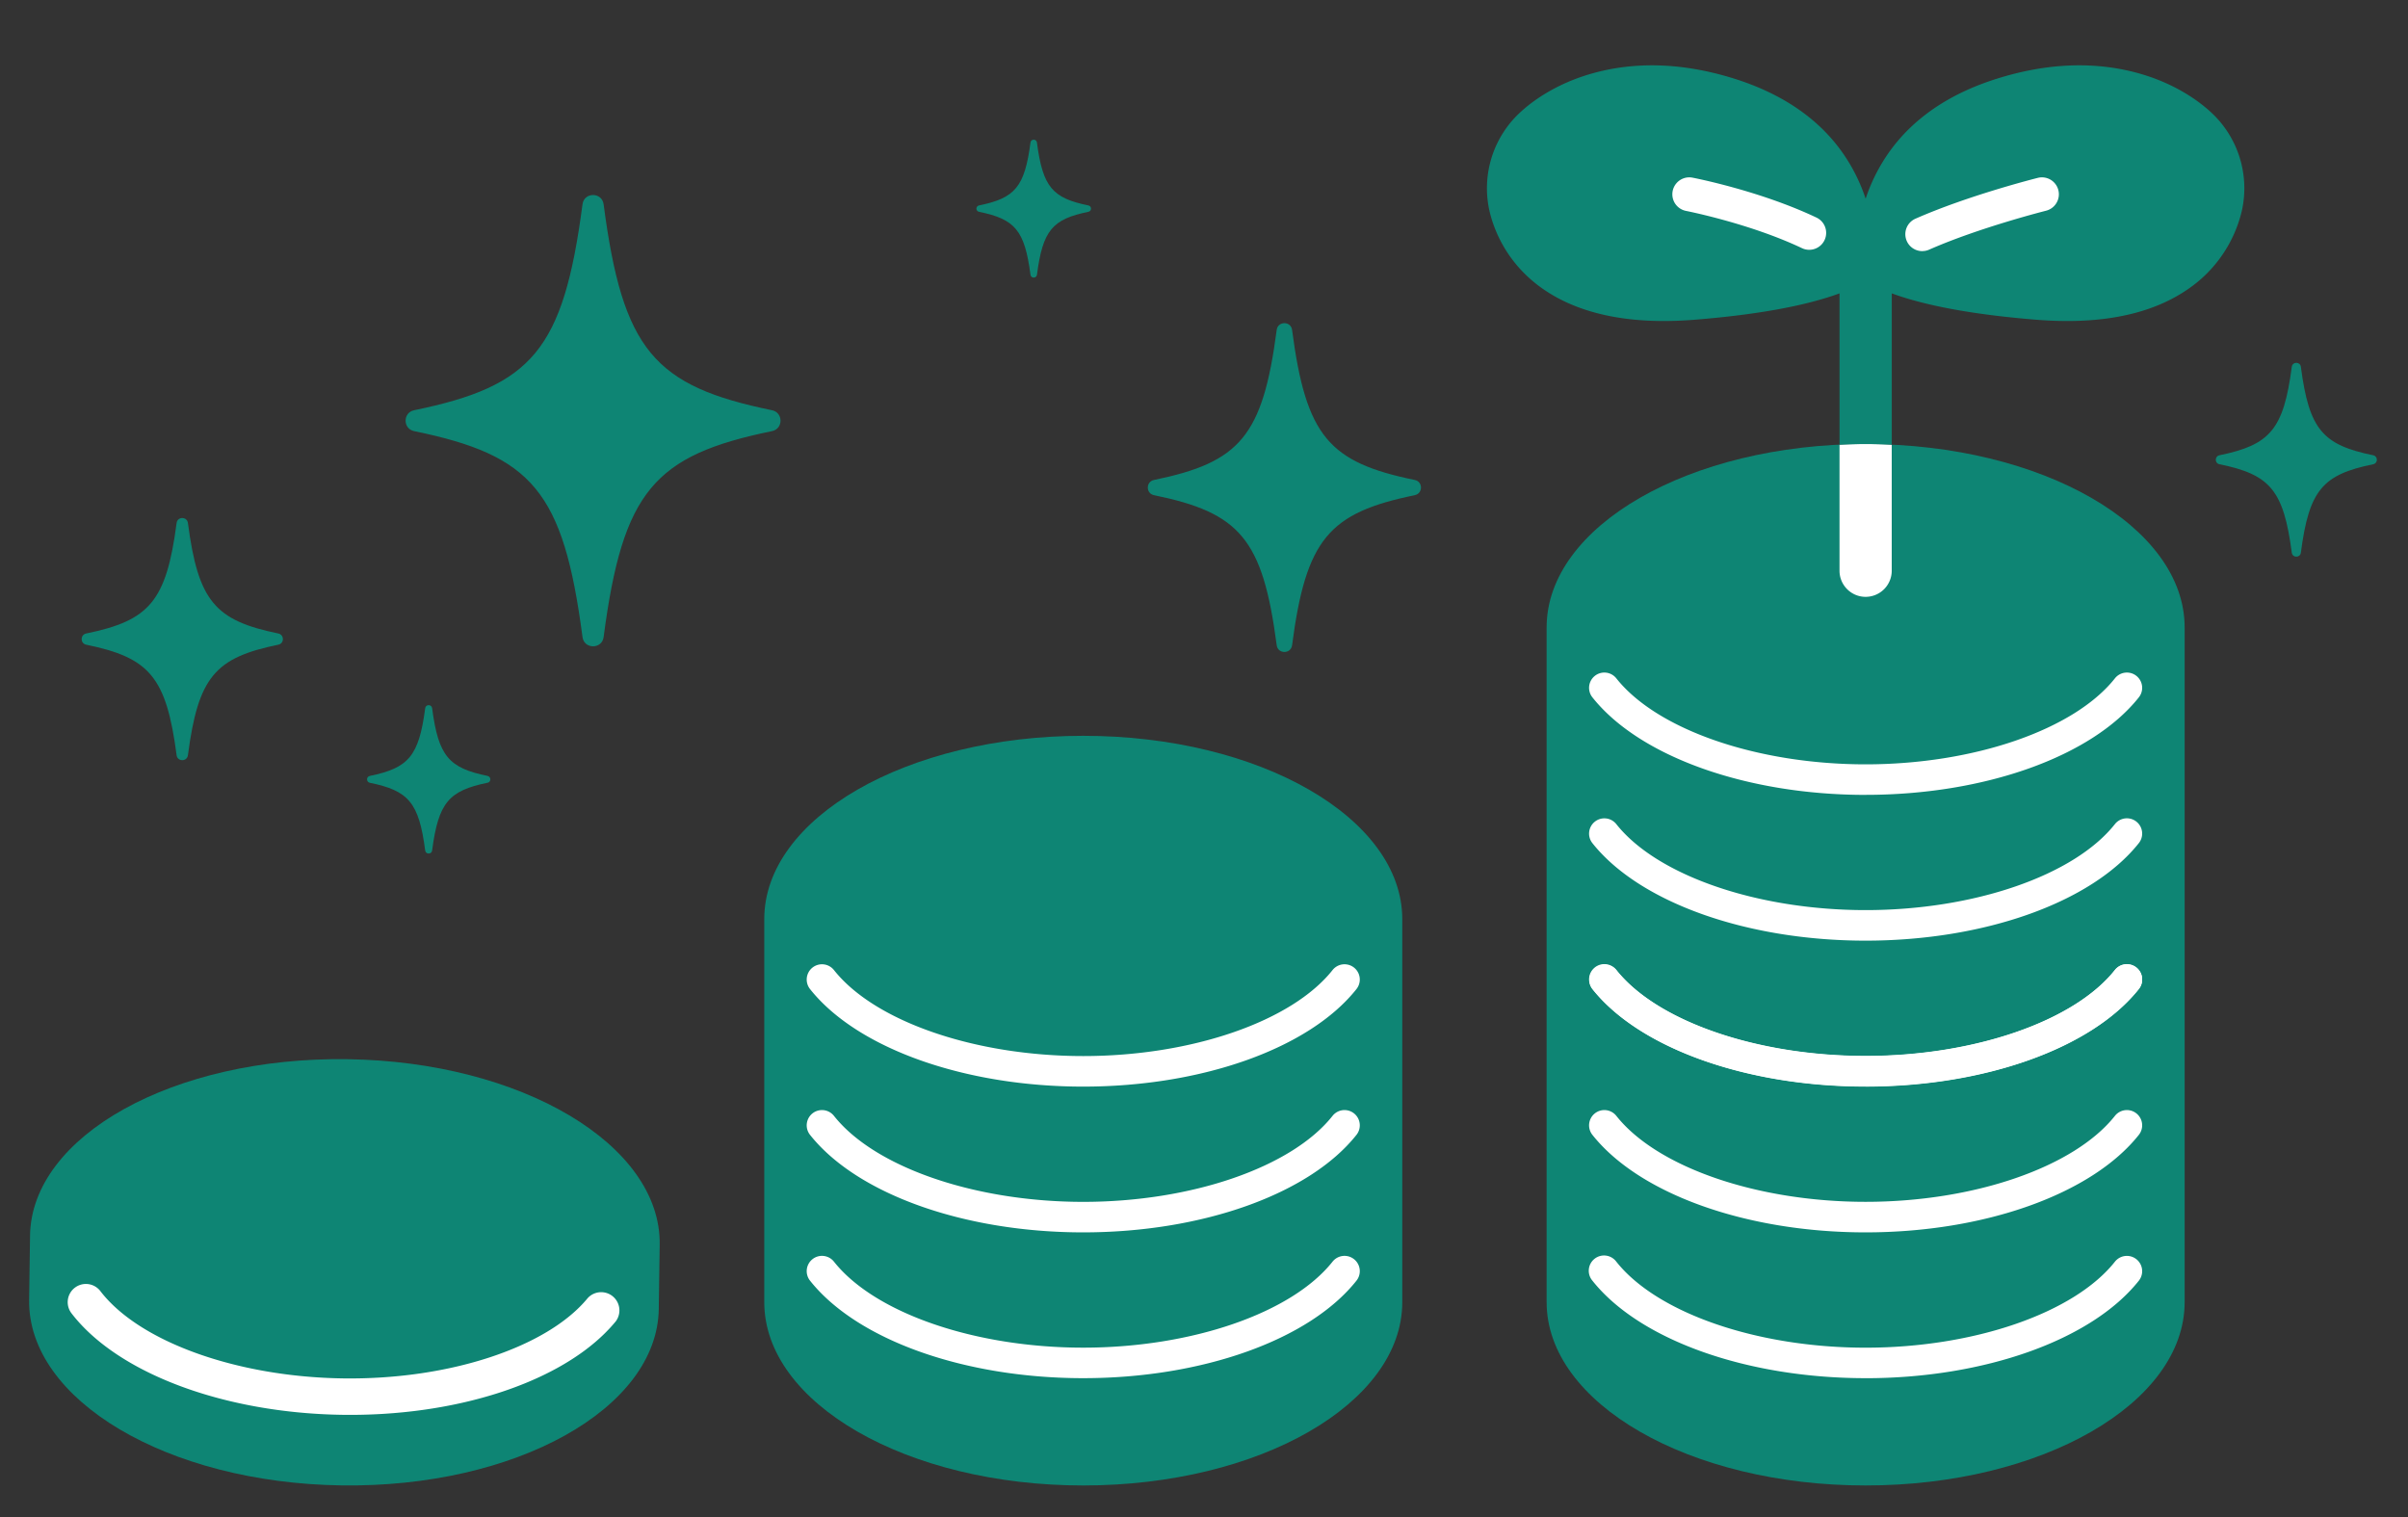 <svg width="73" height="46" fill="none" xmlns="http://www.w3.org/2000/svg"><rect width="100%" height="100%" fill="#333333" stroke="none"/><g clip-path="url(#clip0_203_65)"><path d="M23.169 27.866c0-3.07 4.33-5.559 9.67-5.559 5.342 0 9.672 2.49 9.672 5.56v11.608c0 3.07-4.33 5.559-9.671 5.559-5.341 0-9.671-2.489-9.671-5.56V27.867z" fill="#0E8574"/><path d="M32.84 32.942c-3.608 0-6.86-1.162-8.284-2.958a.463.463 0 11.726-.575c1.236 1.56 4.274 2.607 7.557 2.607 3.284 0 6.322-1.048 7.558-2.607a.463.463 0 11.726.575c-1.424 1.797-4.676 2.958-8.284 2.958zm0 4.419c-3.608 0-6.86-1.16-8.284-2.957a.463.463 0 11.726-.575c1.236 1.56 4.273 2.607 7.557 2.607 3.285 0 6.322-1.048 7.558-2.607a.463.463 0 01.726.575c-1.424 1.797-4.675 2.957-8.284 2.957zm0 4.42c-3.608 0-6.86-1.16-8.284-2.957a.463.463 0 11.726-.575c1.236 1.56 4.273 2.607 7.557 2.607 3.285 0 6.322-1.048 7.558-2.607a.463.463 0 01.726.575c-1.424 1.797-4.675 2.957-8.284 2.957z" fill="#fff"/><path d="M.91 37.462c.044-3.03 4.351-5.426 9.623-5.351 5.27.074 9.509 2.591 9.466 5.621l-.028 1.95c-.043 3.03-4.35 5.425-9.622 5.35-5.27-.074-9.508-2.59-9.466-5.62l.028-1.95z" fill="#0E8574"/><path d="M18.356 40.401c-1.572 1.571-4.629 2.539-7.976 2.491-3.589-.052-6.81-1.257-8.208-3.072a.552.552 0 11.875-.673c1.18 1.533 4.134 2.595 7.348 2.641 3.213.046 6.195-.94 7.42-2.432a.553.553 0 01.856.698 4.441 4.441 0 01-.316.347z" fill="#fff"/><path d="M56.558 13.461c-5.341 0-9.671 2.49-9.671 5.56v20.454c0 3.07 4.33 5.559 9.67 5.559 5.342 0 9.672-2.49 9.672-5.56V19.022c0-3.07-4.33-5.56-9.671-5.56z" fill="#0E8574"/><path d="M56.557 32.942c-3.607 0-6.858-1.161-8.283-2.958A.463.463 0 0149 29.41c1.236 1.56 4.273 2.607 7.557 2.607 3.284 0 6.322-1.047 7.558-2.607a.462.462 0 11.726.575c-1.425 1.797-4.676 2.958-8.284 2.958zm0 8.839c-3.607 0-6.858-1.16-8.283-2.957A.463.463 0 1149 38.25c1.236 1.56 4.273 2.607 7.557 2.607 3.284 0 6.322-1.048 7.558-2.607a.463.463 0 01.726.575c-1.425 1.797-4.676 2.957-8.284 2.957zm0-17.683c-3.607 0-6.858-1.162-8.283-2.958a.463.463 0 01.726-.575c1.236 1.559 4.273 2.607 7.557 2.607 3.284 0 6.322-1.048 7.558-2.607a.462.462 0 11.726.575c-1.425 1.797-4.676 2.957-8.284 2.957zm0 4.419c-3.607 0-6.858-1.161-8.283-2.957a.463.463 0 01.726-.575c1.236 1.559 4.273 2.606 7.557 2.606 3.284 0 6.322-1.047 7.558-2.607a.463.463 0 01.726.575c-1.425 1.797-4.676 2.958-8.284 2.958z" fill="#fff"/><path d="M56.557 32.936c-3.607 0-6.858-1.16-8.283-2.957a.463.463 0 01.726-.575c1.236 1.56 4.273 2.607 7.557 2.607 3.284 0 6.322-1.048 7.558-2.607a.463.463 0 11.726.575c-1.425 1.797-4.676 2.957-8.284 2.957zm0 4.425c-3.607 0-6.858-1.16-8.283-2.957a.463.463 0 01.726-.575c1.236 1.56 4.273 2.606 7.557 2.606 3.284 0 6.322-1.047 7.558-2.606a.463.463 0 11.726.575c-1.425 1.797-4.676 2.957-8.284 2.957zm0-19.267a.792.792 0 00.792-.792V13.48a16.704 16.704 0 00-1.583 0v3.822c0 .437.354.792.791.792z" fill="#fff"/><path d="M67.008 3.386c-.369-.337-1.18-.946-2.475-1.24-1.244-.283-2.586-.203-3.99.238-1.723.54-2.952 1.5-3.653 2.852a5.29 5.29 0 00-.332.788 5.422 5.422 0 00-.332-.788c-.7-1.352-1.93-2.311-3.652-2.852-1.405-.44-2.748-.521-3.99-.238-1.295.294-2.107.903-2.476 1.24a3.13 3.13 0 00-.955 3.004c.128.553.51 1.598 1.63 2.374.93.644 2.157.968 3.657.968.298 0 .606-.013.924-.038 1.747-.14 3.15-.381 4.17-.719.083-.027.16-.055.232-.081v4.587a16.835 16.835 0 011.584 0V8.894c.073.026.15.054.233.081 1.02.338 2.422.58 4.17.72.318.025.626.037.923.037 1.5 0 2.727-.324 3.656-.968a3.983 3.983 0 001.631-2.374 3.13 3.13 0 00-.955-3.004z" fill="#0E8574"/><path d="M58.278 7.613a.513.513 0 01-.207-.984c1.618-.711 3.623-1.215 3.707-1.237a.513.513 0 11.249.996c-.02.006-2.007.505-3.543 1.18a.51.51 0 01-.206.044zm-3.431-.04a.51.51 0 01-.22-.05c-1.582-.75-3.494-1.125-3.513-1.129a.513.513 0 01.195-1.008c.083.016 2.056.402 3.758 1.21a.513.513 0 01-.22.977z" fill="#fff"/><path d="M8.437 19.545c-1.916.393-2.428.975-2.74 3.35-.026.201-.317.201-.343 0-.312-2.375-.824-2.956-2.74-3.35-.185-.038-.185-.302 0-.34 1.916-.393 2.428-.975 2.74-3.35.026-.2.317-.2.343 0 .312 2.375.824 2.957 2.74 3.35.185.039.185.302 0 .34zm6.343 4.185c-1.175.242-1.488.598-1.68 2.054-.015.123-.193.123-.21 0-.19-1.456-.504-1.812-1.678-2.053-.113-.023-.113-.185 0-.208 1.174-.241 1.487-.598 1.678-2.053.016-.123.194-.123.21 0 .192 1.455.505 1.812 1.68 2.053.113.023.113.185 0 .208zM32.996 6.421c-1.091.224-1.383.556-1.56 1.909-.015.114-.181.114-.196 0-.178-1.353-.47-1.685-1.56-1.909-.106-.021-.106-.171 0-.193 1.09-.223 1.382-.555 1.56-1.908.015-.114.18-.114.195 0 .178 1.353.47 1.685 1.56 1.908.106.022.106.172 0 .193zm38.949 7.653c-1.534.315-1.944.78-2.193 2.682-.021.16-.254.16-.275 0-.25-1.902-.66-2.368-2.193-2.682-.148-.03-.148-.242 0-.272 1.534-.315 1.944-.78 2.193-2.682.021-.161.254-.161.275 0 .25 1.902.659 2.367 2.193 2.682.148.03.148.241 0 .272zm-29.055.938c-2.602.534-3.297 1.324-3.72 4.55-.036.271-.43.271-.466 0-.423-3.226-1.118-4.017-3.72-4.55-.25-.052-.25-.41 0-.461 2.602-.535 3.297-1.325 3.72-4.55.036-.272.43-.272.466 0 .423 3.226 1.118 4.016 3.72 4.55.25.05.25.409 0 .46zM23.404 13.07c-3.57.733-4.524 1.817-5.105 6.244-.049.373-.59.373-.64 0-.58-4.427-1.534-5.511-5.105-6.244-.344-.071-.344-.562 0-.633 3.57-.733 4.524-1.817 5.105-6.244.049-.374.59-.374.64 0 .58 4.427 1.534 5.511 5.105 6.244.344.071.344.562 0 .633z" fill="#0E8574"/></g><defs><clipPath id="clip0_203_65"><path fill="#fff" transform="translate(.884)" d="M0 0h71.172v45.034H0z"/></clipPath></defs></svg>